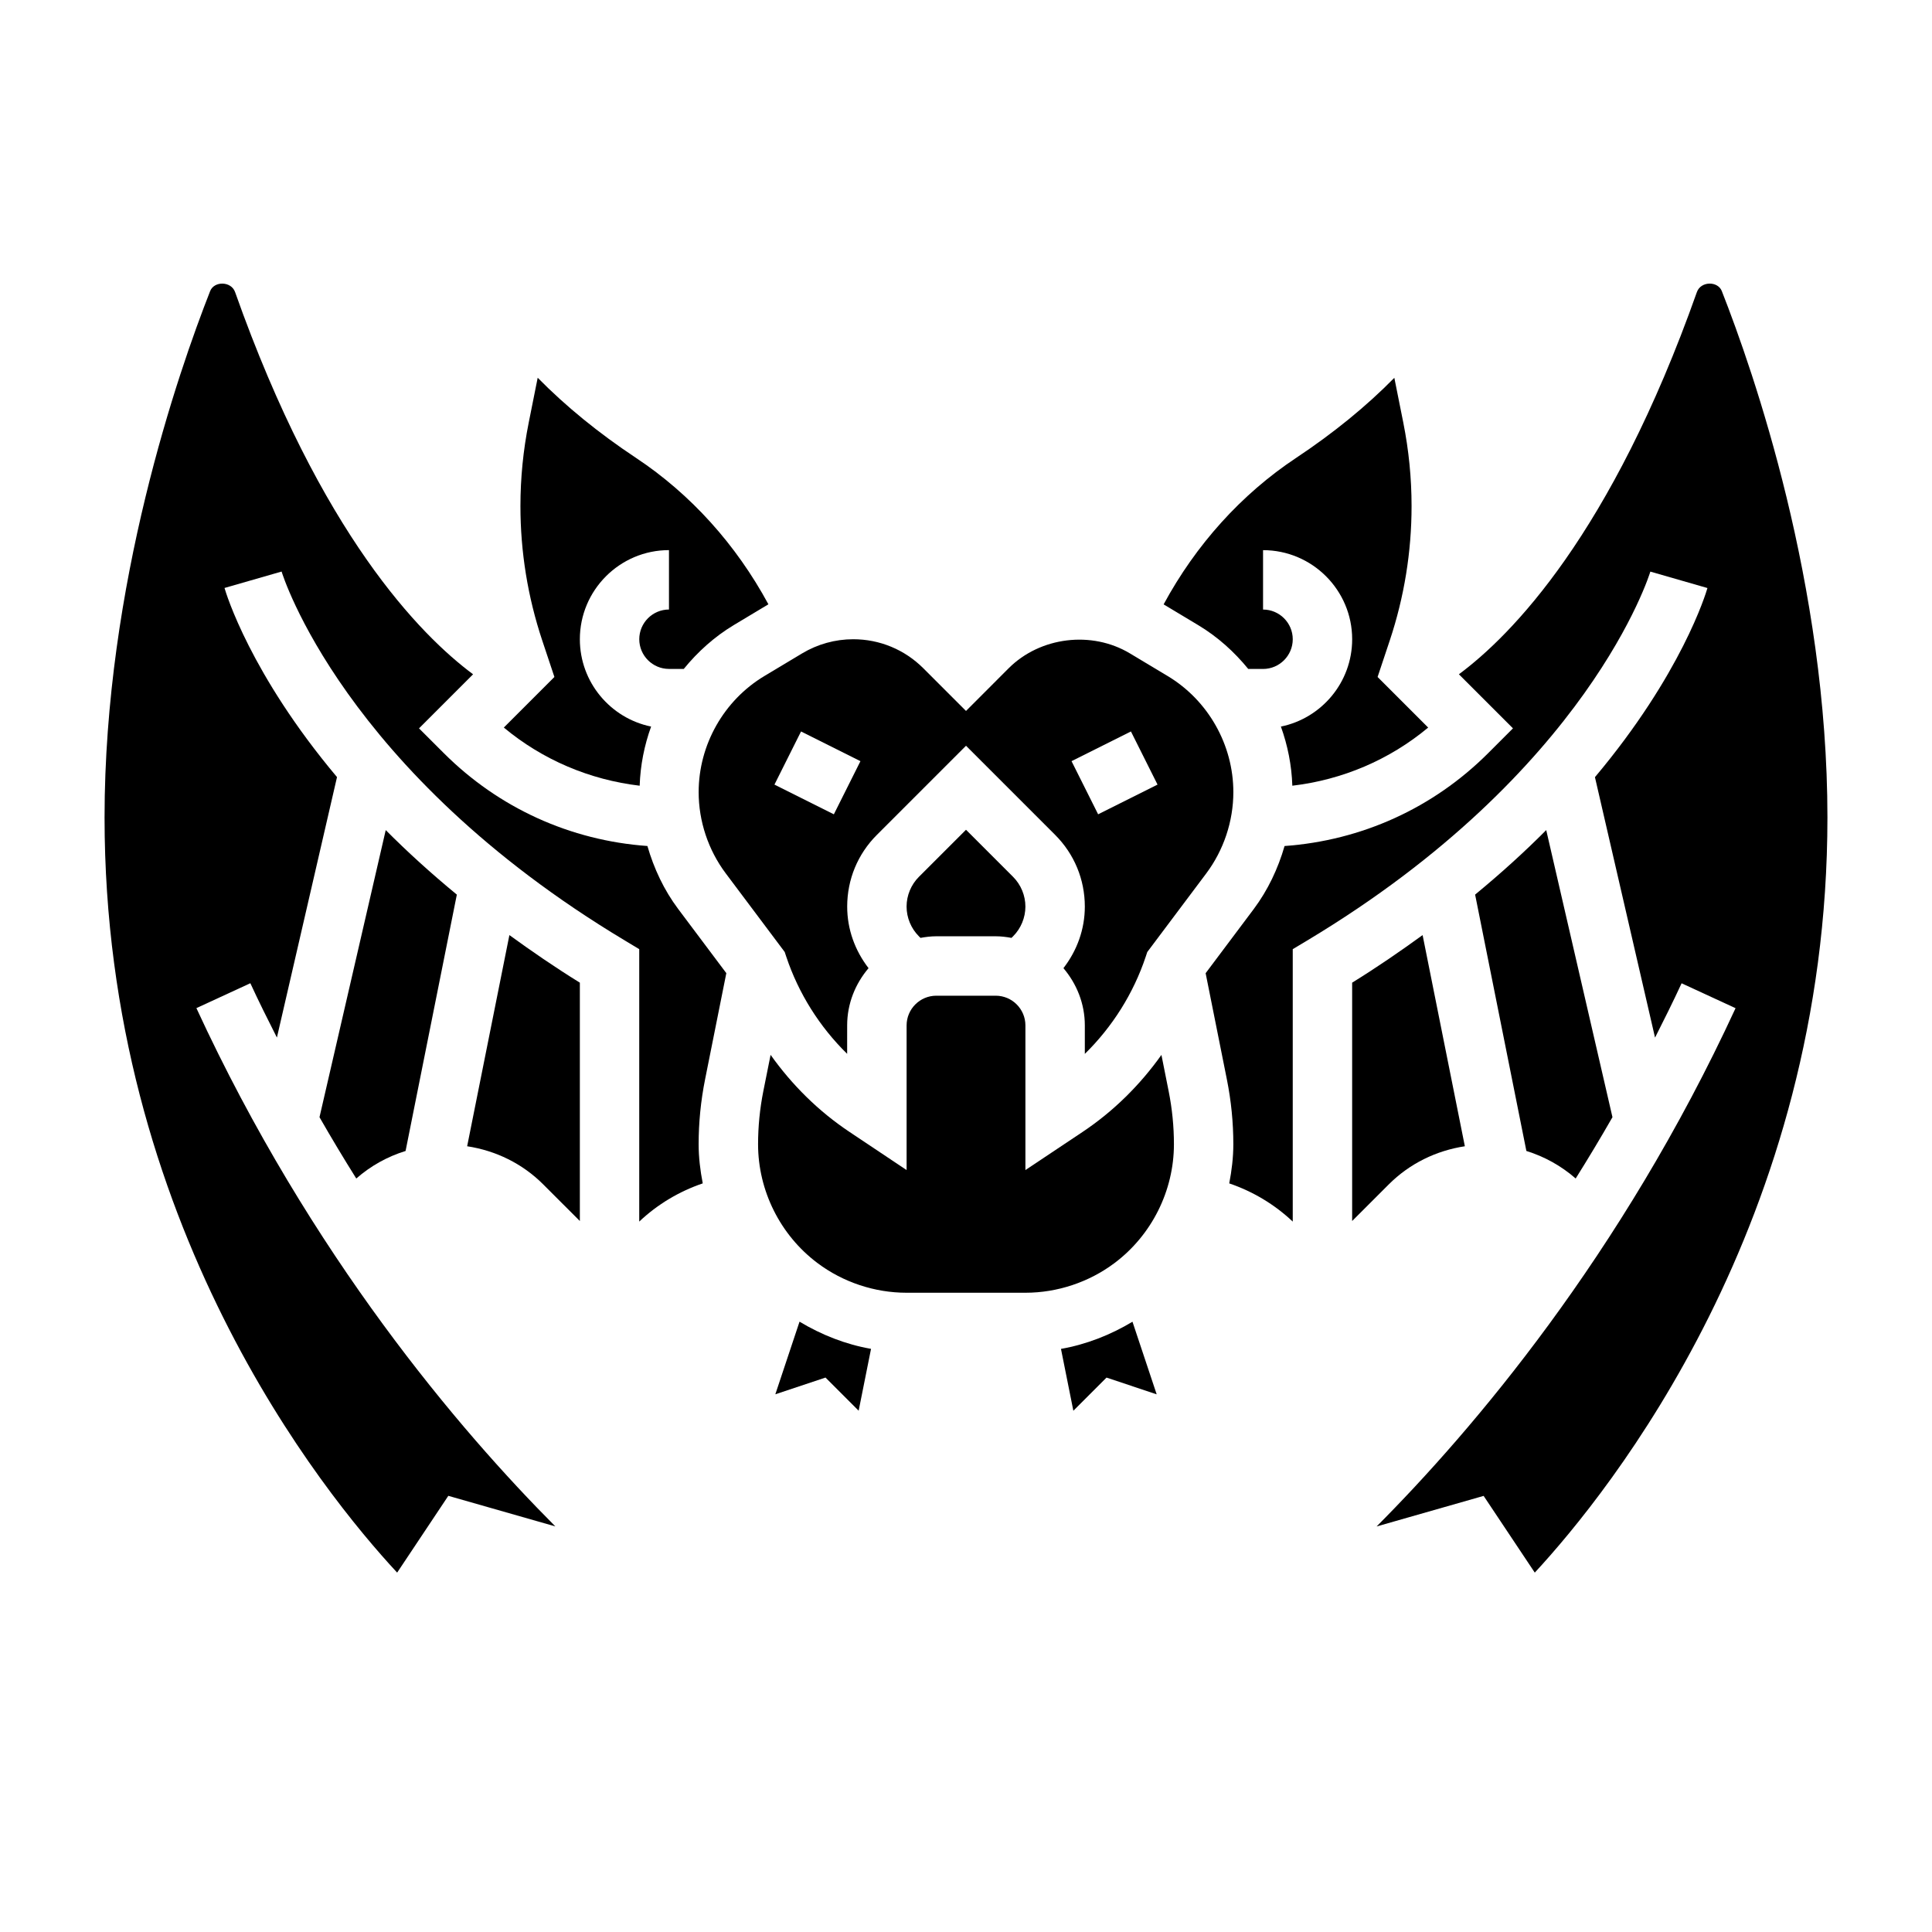 <?xml version="1.0" encoding="UTF-8"?>
<!-- Uploaded to: SVG Repo, www.svgrepo.com, Generator: SVG Repo Mixer Tools -->
<svg fill="#000000" width="800px" height="800px" version="1.1" viewBox="144 144 512 512" xmlns="http://www.w3.org/2000/svg">
 <g>
  <path d="m315.57 368.2c-20.387-1.465-39.375-10.035-53.977-24.633l-6.551-6.547 14.328-14.328c-13.887-10.312-40.328-37.031-63.07-101.29-1.039-2.93-5.551-2.953-6.606-0.262-8.414 21.391-27.984 77.793-27.984 139.49 0 107.45 57.836 178.91 77.539 200.13l13.562-20.348 28.363 8.102c-25.348-25.441-64.809-71.676-95.125-137.35l14.297-6.598c2.273 4.938 4.652 9.684 7.039 14.398l15.926-69.023c-22.969-27.34-29.402-48.68-29.812-50.121l15.129-4.352c0.156 0.52 16.238 52.945 90.953 97.77l3.824 2.301v72.195c4.816-4.559 10.578-7.996 16.832-10.125-0.664-3.406-1.09-6.871-1.09-10.383 0-5.738 0.574-11.5 1.699-17.137l5.637-28.191-12.754-17.004c-3.75-4.996-6.426-10.703-8.16-16.695z"/>
  <path d="m267.8 447.77c7.598 1.164 14.633 4.574 20.168 10.117l9.699 9.695v-63.164c-6.731-4.164-12.84-8.383-18.672-12.609z"/>
  <path d="m387.51 376.38c-2.07 2.07-3.258 4.941-3.258 7.871 0 2.93 1.188 5.801 3.258 7.871l0.426 0.426c1.363-0.242 2.758-0.426 4.188-0.426h15.742c1.434 0 2.824 0.18 4.188 0.426l0.43-0.426c2.07-2.07 3.258-4.941 3.258-7.871 0-2.93-1.188-5.801-3.258-7.871l-12.484-12.484z"/>
  <path d="m474.8 321.28h3.922c4.336 0 7.871-3.535 7.871-7.871s-3.535-7.871-7.871-7.871v-15.742c13.02 0 23.617 10.598 23.617 23.617 0 11.406-8.125 20.941-18.887 23.137 1.801 5 2.852 10.266 3.031 15.672 13.273-1.566 25.703-6.84 36-15.406l-13.406-13.406 3.227-9.676c3.832-11.512 5.777-23.492 5.777-35.621 0-7.398-0.738-14.832-2.188-22.09l-2.379-11.895c-7.422 7.551-16.145 14.656-26.062 21.246-14.484 9.621-26.496 22.938-35.078 38.793l9.156 5.496c5.141 3.078 9.562 7.074 13.27 11.617z"/>
  <path d="m329.15 353.92c0 7.715 2.551 15.359 7.18 21.531l15.625 20.836 0.402 1.211c3.25 9.754 8.84 18.617 16.145 25.781l0.004-7.539c0-5.801 2.18-11.051 5.668-15.168-3.606-4.676-5.66-10.312-5.66-16.32 0-7.18 2.793-13.934 7.871-19.004l23.617-23.617 23.617 23.617c5.078 5.078 7.871 11.824 7.871 19.004 0 6.008-2.055 11.645-5.668 16.32 3.484 4.117 5.668 9.367 5.668 15.168v7.551c7.305-7.164 12.895-16.027 16.145-25.781l0.402-1.211 15.633-20.836c4.629-6.184 7.18-13.828 7.18-21.543 0-12.531-6.676-24.324-17.422-30.773l-10.004-6c-10.117-6.07-23.781-4.383-32.125 3.953l-11.297 11.309-11.305-11.305c-4.969-4.961-11.574-7.699-18.594-7.699-4.762 0-9.438 1.301-13.523 3.746l-10.004 6c-10.75 6.445-17.426 18.238-17.426 30.77zm114.56-16.074 7.047 14.082-15.742 7.871-7.047-14.082zm-87.426 0 15.742 7.871-7.047 14.082-15.742-7.871z"/>
  <path d="m228.67 440.07c3.211 5.606 6.465 11.012 9.746 16.246 3.848-3.371 8.273-5.816 13.066-7.297l13.586-67.938c-7.016-5.777-13.281-11.5-18.844-17.098z"/>
  <path d="m313.52 352.22c0.18-5.406 1.227-10.684 3.031-15.672-10.762-2.203-18.883-11.738-18.883-23.145 0-13.02 10.598-23.617 23.617-23.617v15.742c-4.336 0-7.871 3.535-7.871 7.871 0 4.336 3.535 7.871 7.871 7.871h3.922c3.707-4.543 8.133-8.543 13.273-11.629l9.156-5.496c-8.582-15.863-20.594-29.18-35.078-38.793-9.918-6.582-18.641-13.699-26.062-21.246l-2.379 11.895c-1.457 7.266-2.195 14.703-2.195 22.105 0 12.137 1.945 24.113 5.777 35.621l3.227 9.676-13.406 13.406c10.305 8.57 22.738 13.836 36 15.41z"/>
  <path d="m600.3 221.14c-1.055-2.699-5.566-2.668-6.606 0.262-22.742 64.258-49.184 90.977-63.07 101.29l14.328 14.328-6.551 6.551c-14.602 14.602-33.582 23.168-53.977 24.633-1.73 5.984-4.418 11.691-8.164 16.695l-12.754 17.004 5.637 28.191c1.129 5.633 1.703 11.395 1.703 17.133 0 3.512-0.426 6.977-1.086 10.383 6.25 2.125 12.012 5.566 16.832 10.125v-72.195l3.816-2.289c74.715-44.824 90.805-97.25 90.953-97.77l15.129 4.352c-0.41 1.441-6.84 22.781-29.812 50.121l15.926 69.023c2.387-4.715 4.754-9.461 7.039-14.398l14.297 6.598c-30.316 65.676-69.777 111.91-95.125 137.35l28.363-8.102 13.555 20.332c19.711-21.293 77.555-92.938 77.555-200.12 0-61.699-19.57-118.1-27.988-139.49z"/>
  <path d="m532.2 447.77-11.195-55.961c-5.832 4.227-11.941 8.445-18.672 12.609v63.164l9.699-9.699c5.539-5.539 12.57-8.949 20.168-10.113z"/>
  <path d="m571.32 440.07-17.555-76.09c-5.566 5.606-11.832 11.32-18.844 17.098l13.586 67.938c4.793 1.488 9.219 3.938 13.066 7.297 3.277-5.227 6.535-10.637 9.746-16.242z"/>
  <path d="m451.79 423.56c-5.668 7.973-12.715 14.957-20.898 20.414l-15.148 10.105v-38.336c0-4.336-3.535-7.871-7.871-7.871h-15.742c-4.336 0-7.871 3.535-7.871 7.871v38.336l-15.145-10.117c-8.188-5.457-15.23-12.438-20.898-20.414l-1.93 9.629c-0.918 4.625-1.391 9.355-1.391 14.055 0 12.32 5.887 24.098 15.742 31.488 6.762 5.086 15.152 7.871 23.617 7.871h31.488c8.461 0 16.855-2.793 23.617-7.871 9.855-7.391 15.742-19.168 15.742-31.488 0-4.699-0.473-9.43-1.395-14.043z"/>
  <path d="m425.17 501.47 3.281 16.391 8.785-8.785 13.297 4.434-6.414-19.238c-5.84 3.508-12.242 6.019-18.949 7.199z"/>
  <path d="m349.47 513.5 13.297-4.434 8.785 8.785 3.281-16.391c-6.707-1.172-13.105-3.691-18.949-7.203z"/>
 </g>
</svg>